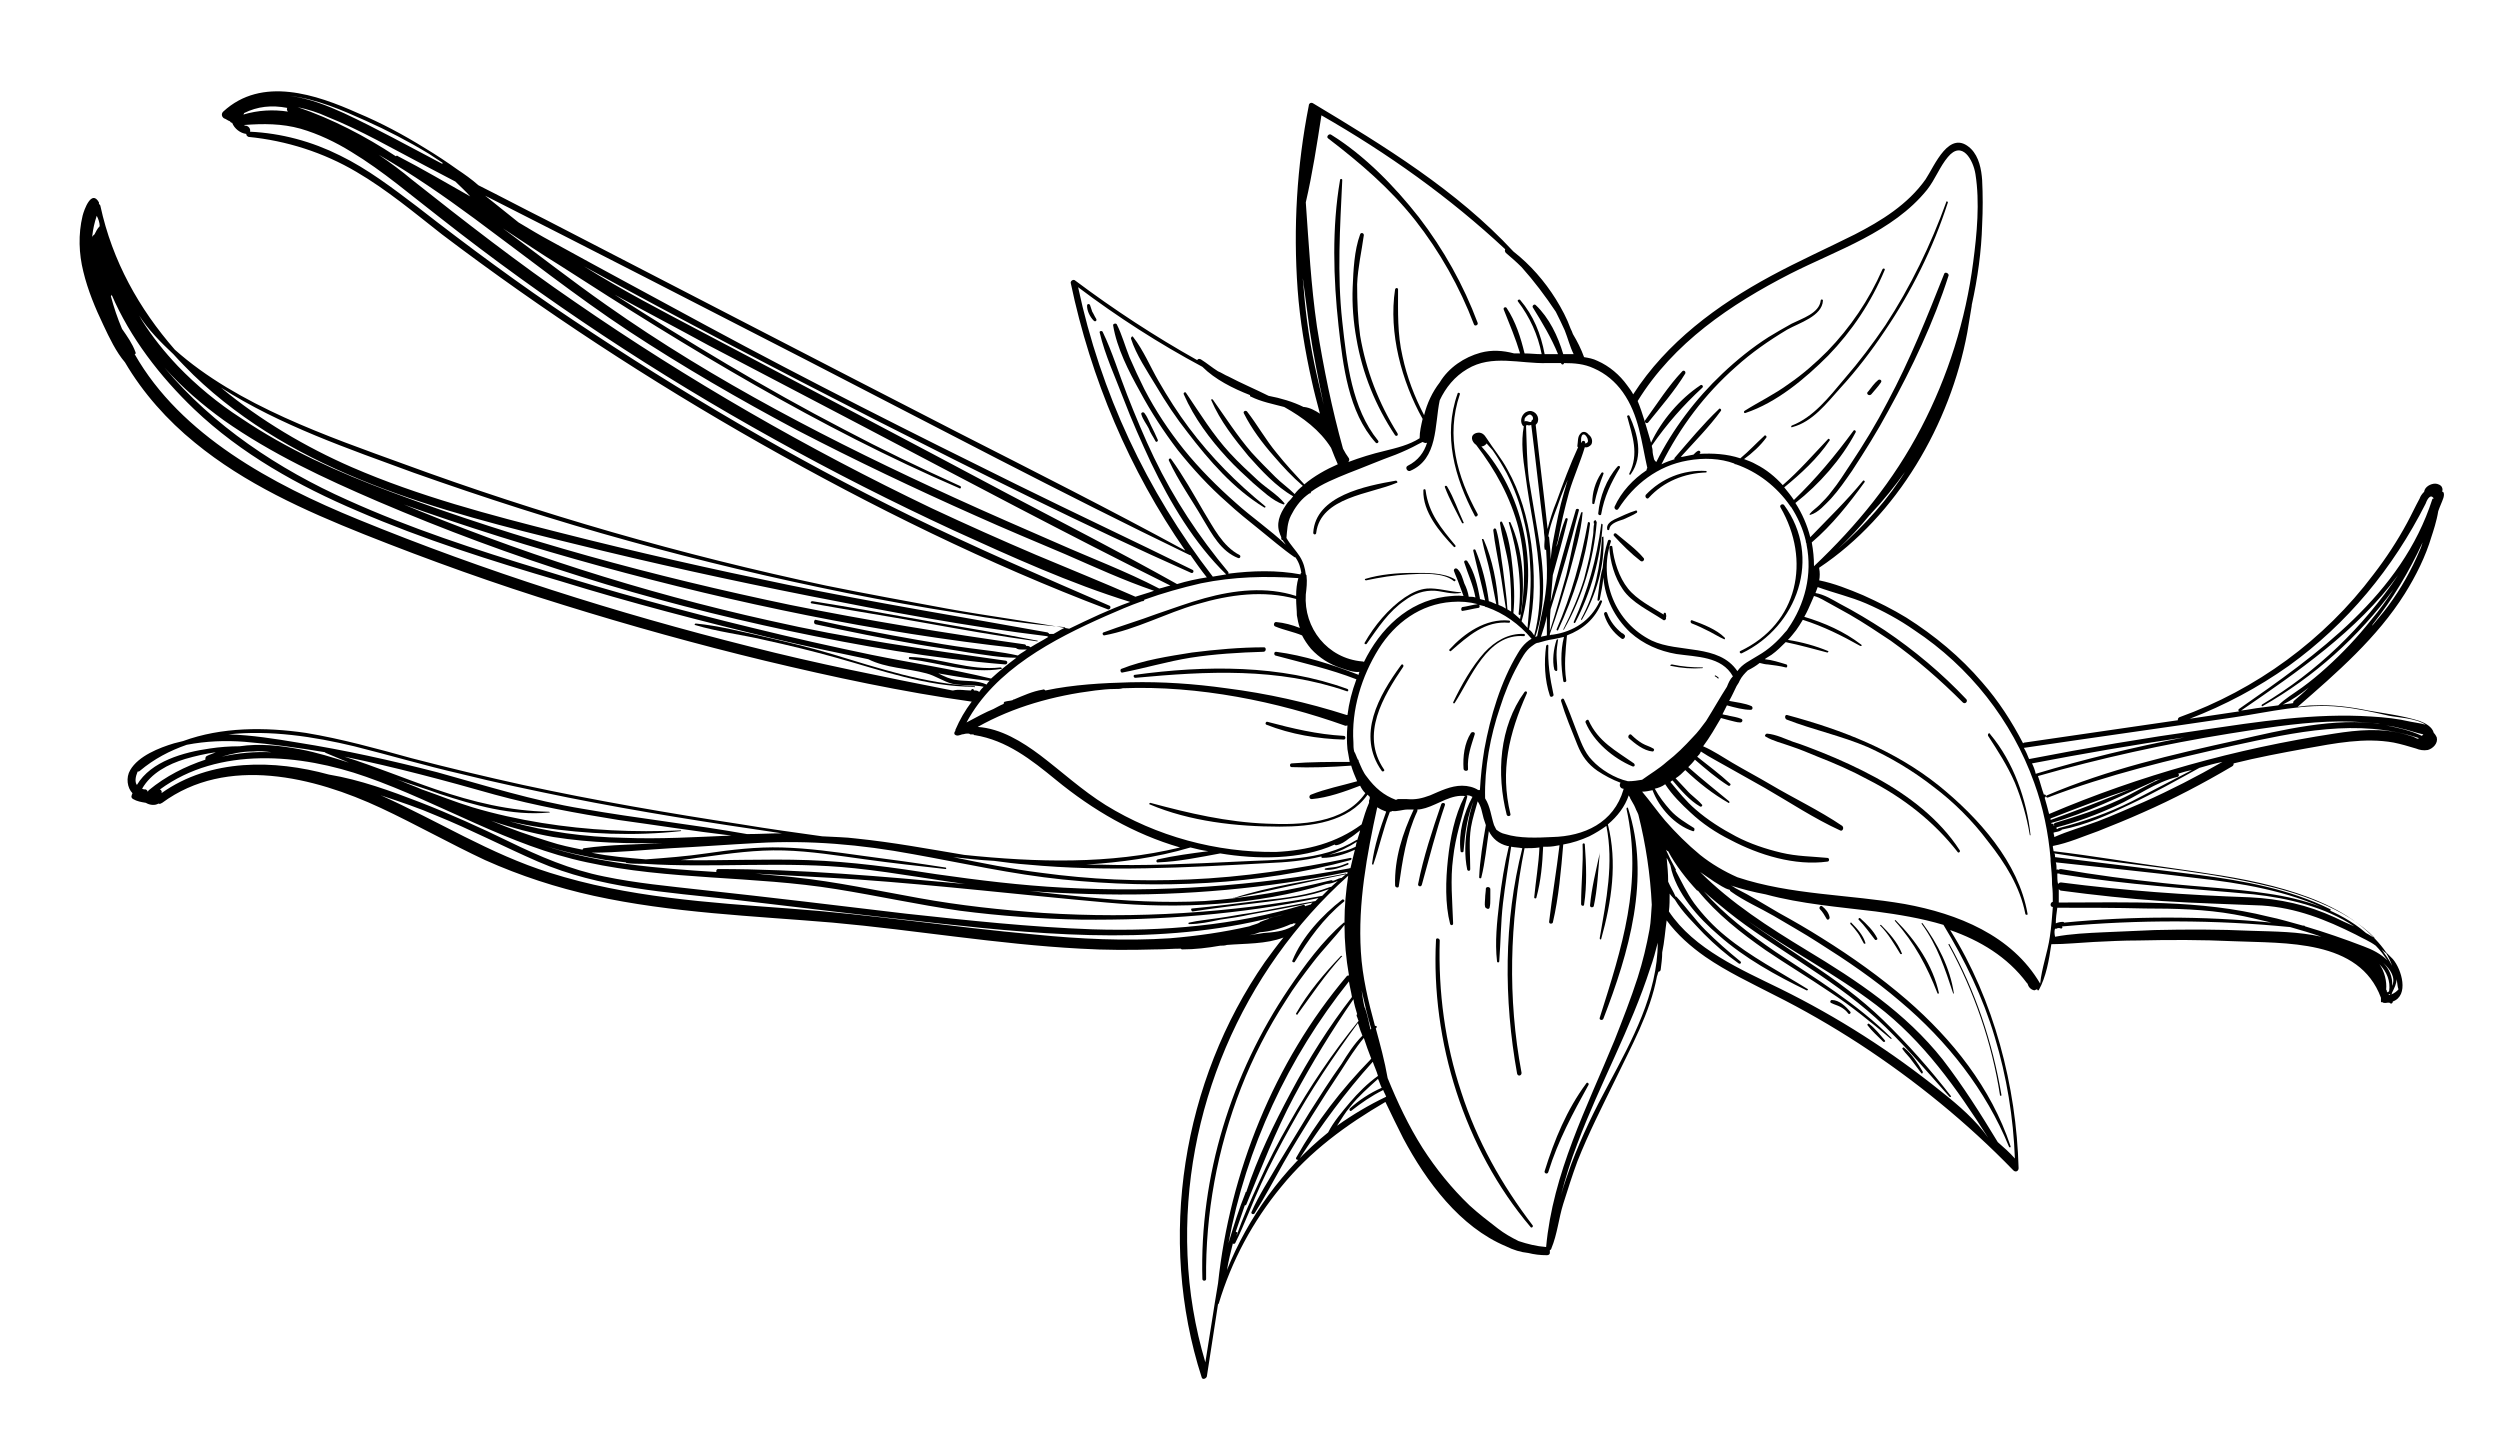 <svg xmlns="http://www.w3.org/2000/svg" viewBox="0 0 336 192"><path d="M130.9 92.2c-6.6-.3-12.8-2.4-19.1-4.3-3-.9-6-1.6-9-2.3-3.1-.7-6.2-1.5-9.3-1.8-.1 0-.2.2-.1.2 3 .9 6.3 1.3 9.3 2 3.2.7 6.5 1.5 9.7 2.4 6.1 1.7 12.1 3.9 18.5 3.9.1.2.2-.1 0-.1zM134.5 89.7c-4.2.5-8.1-1.3-12.2-1.4-.2 0-.2.3 0 .3 4 .5 8.2 2 12.3 1.3.1 0 0-.2-.1-.2zM146.8 41.9l-.3-.9c-.1-.2-.4-.2-.4.1 0 .7.4 1.5.9 2 .2.2.5 0 .3-.3s-.3-.6-.5-.9zM215.3 72.2c-.2 3.9-.9 7.5-2.8 11 0 .1.1.2.1.1 1.9-3.3 3.1-7.2 2.9-11.1.1-.1-.1-.1-.2 0z"/><path d="M215.2 70.5c-.6 4.6-1.8 8.9-3.7 13.1 0 .1.1.2.2.1 2.1-4 3.4-8.6 3.7-13.2-.1-.1-.2-.2-.2 0z"/><path d="M214.4 69.9s-.1 0-.1.1c0 0-.1 0-.1.1v.2c0 .1.1.1.1 0-.2.5-.1 1.2-.2 1.7-.1.6-.2 1.2-.3 1.9-.2 1.3-.6 2.6-.9 3.9-.7 2.3-1.7 4.6-2.8 6.8 0 0 .1.1.1 0 2.5-4.4 4-9.4 4.4-14.4-.1-.3-.2-.3-.2-.3z"/><path d="M213.4 70.3c-.9 4.9-2.2 9.7-4.2 14.3 0 .1.1.2.2.1 2.1-4.5 3.7-9.4 4.3-14.3 0-.3-.3-.3-.3-.1zM204.1 82.5c0 .2.3.2.3 0 .6-4.1.3-8.5-1.4-12.3-.1-.1-.3 0-.2.1 1.2 4.1 1.8 8 1.3 12.2zM191.8 79.1c-1.1.1-2.1.6-3 1.2-2.2 1.5-4.1 3.8-5.4 6.1-.1.1.2.3.3.1 1.5-2.1 2.9-4.3 5.1-5.8 1.2-.9 2.6-1.4 4.1-1.3 1.1.1 2.2.5 3.4.3.1 0 .1-.1 0-.1-1.6-.1-3.1-.6-4.5-.5zM189.9 77c-2.2 0-4.4.2-6.4.8-.1 0-.1.2.1.2 1.9-.4 3.7-.7 5.7-.8 1.8-.1 4.7-.3 6.1.9.1.1.3-.1.2-.2-1.6-1-4-.9-5.7-.9zM191.6 65.9c0-.2-.3-.2-.3 0-.1 2.9 2.2 5.6 4.1 7.6.1.1.3 0 .2-.2-1.9-2.3-3.6-4.3-4-7.4zM215.2 69.1c.4-2.3 1.3-4.2 2.5-6.2.1-.2-.1-.4-.3-.2-1.5 1.7-2.4 4.1-2.6 6.3 0 .3.4.3.4.1zM214.3 67.6c.3-1.4.7-2.6 1.2-3.9.1-.2-.2-.3-.3-.1-.8 1.2-1.2 2.6-1.2 4 0 .2.3.2.3 0zM194.5 65.4c-.1-.2-.4-.1-.3.1.6 1.6 1.5 3.2 2.3 4.8.1.1.3 0 .2-.1-.7-1.5-1.3-3.3-2.2-4.8zM199.5 87.7c-1.7 1.9-3.1 4.4-4.2 6.7 0 .1.1.2.2.1 2.2-3.4 4.4-9.4 9.3-9 .2 0 .2-.3 0-.3-2.1-.1-3.9 1-5.3 2.5zM194.8 87.3c-.1.1.1.3.2.2 2.3-2 4.6-4.1 7.8-3.8.2 0 .2-.3 0-.3-3.1-.3-6 1.7-8 3.9zM208.1 86.8c0-.2-.2-.2-.3 0-.3 2.2-.2 4.6.5 6.7.1.3.5.1.5-.1-.5-2.3-.8-4.3-.7-6.6zM209.2 86c-.4 1.2-.6 2.8-.3 4 .1.2.4.3.4 0 0-.7-.1-1.3-.1-2s.1-1.3.2-2c.1-.1-.1-.1-.2 0zM217.9 85.8c.3.3.7-.3.4-.5-.1-.1-.2-.2-.3-.2-.9-.7-1.6-1.6-2-2.7-.1-.3-.5-.1-.4.2.4 1.3 1.2 2.4 2.3 3.2zM223.9 82.5c0-.2-.3-.2-.3 0v.1c-1.6-1-3.6-2-4.8-3.5-1.2-1.5-1.9-3.7-2.1-5.6 0-.2-.4-.2-.4.1.1 1.9.7 4 1.8 5.6 1.2 1.8 3.6 2.9 5.4 4.1.2.2.5-.1.4-.3.1-.2 0-.4 0-.5zM217.2 71.7c-.2-.1-.4.1-.3.3 1.1 1.2 2.3 2.4 3.6 3.4.3.2.6-.2.4-.4-1-1.2-2.4-2.2-3.7-3.3zM216 71.1c0 .2.3.2.3 0 .1-.8 1.3-1.1 1.9-1.3.6-.3 1.2-.5 1.8-.9.1-.1 0-.3-.1-.3-1 .3-2 .8-2.9 1.2-.6.3-1.1.7-1 1.3zM196.4 146.8c-2.2-6.6-3.1-13.5-2.9-20.4 0-.3-.5-.4-.5-.1-.7 13.6 3.8 28.1 12.7 38.6.1.2.4 0 .3-.2-4.2-5.5-7.5-11.4-9.6-17.9zM212.9 121.6c.4-2.6.3-5.4.1-8.1 0-.2-.3-.2-.3 0 .1 2.7-.2 5.3-.2 8 0 .3.4.3.4.1zM200.2 122c.1-.4.1-.8.1-1.2v-1.3c0-.3-.5-.4-.6-.1 0 .4-.1.9-.1 1.3s-.1.8 0 1.2c.1.2.5.4.6.1zM152.5 90.7c-.2 0-.2.4.1.4 9.6-.9 19.2-1.4 28.4 1.8.2.1.3-.2.1-.3-9-3.3-19.1-3.2-28.6-1.9zM150.8 90.4c3.1-.6 6.1-1.5 9.2-2 3.2-.5 6.5-.7 9.8-.8.4 0 .4-.6.1-.6-3.2 0-6.5.3-9.7.7-3.1.5-6.5 1-9.5 2.2-.2.1-.1.5.1.5zM180.4 43.2c-.7-6.4-.3-12.6 0-19 0-.2-.3-.2-.3 0-1.1 6.4-.9 13.2-.2 19.6.6 5.3 1.3 11.6 5 15.7.2.2.5-.1.3-.3-3.5-4.3-4.2-10.5-4.8-16z"/><path d="M182.4 38.2c.1-2.3.6-4.4.9-6.6 0-.3-.4-.4-.5-.1-.8 2.2-.9 4.8-1 7.1-.1 2.3.1 4.7.5 6.9.8 4.7 2.6 9.1 5.2 13 .2.2.5 0 .3-.3-2.5-4-4.2-8.4-5-13.1-.3-2.2-.4-4.5-.4-6.9zM190.2 29.6c3.3 4.2 6 9 7.9 14 .1.3.6.1.5-.2-1.9-5.1-4.6-9.9-7.9-14.2-3.3-4.2-7.3-8.3-11.8-11.1-.3-.2-.7.3-.4.5 4.3 3.3 8.3 6.7 11.7 11zM260.6 105.6c-6-4.8-13-7.5-20.4-9.5-.3-.1-.4.4-.1.6 3.6 1.4 7.4 2.2 10.9 3.7 3.1 1.4 6.1 3.2 8.8 5.3 2.8 2.1 5.3 4.6 7.4 7.4 2.3 2.9 4.3 6.1 5 9.7 0 .2.4.2.3 0-1.2-6.9-6.6-12.9-11.9-17.2z"/><path d="M252.1 104.5c-2.4-1.3-4.8-2.4-7.3-3.4-1.3-.5-2.5-1-3.8-1.4-1.1-.4-2.3-1-3.5-1.1-.2 0-.4.3-.2.4 1 .6 2.3.9 3.4 1.3 1.2.4 2.4.9 3.6 1.4 2.3.9 4.6 1.9 6.8 3.1 4.7 2.4 8.8 5.6 12 9.7.1.2.4 0 .3-.2-2.7-4.2-6.9-7.4-11.3-9.8zM267.2 98.9c1.3 2 2.6 4 3.6 6.3.9 2.2 1.6 4.6 2 7 0 .1.1.1.1 0-.5-4.7-2.3-9.8-5.4-13.5-.1-.3-.4-.1-.3.2zM261.3 36.8c-2.3 5.8-4.6 11.6-7.6 17.2-1.5 2.9-3.2 5.7-5 8.4-.8 1.2-1.6 2.5-2.5 3.6-.5.7-1.1 1.3-1.7 1.9-.4.4-.9.7-1.3 1.2 0 0 0 .1.1.1 1.1-.3 2-1.4 2.8-2.2 1-1.1 1.9-2.4 2.8-3.7 1.7-2.6 3.4-5.3 4.9-8.1 3.2-5.8 6.1-11.9 8.1-18.2 0-.3-.5-.5-.6-.2zM240.8 57.2c-.1.1-.1.3.1.2 2.7-.7 4.6-3.2 6.4-5.2 2.2-2.4 4.2-5 6-7.7 3.6-5.3 6.5-11.1 8.5-17.3 0-.1-.2-.2-.2-.1-2.1 5.8-4.8 11.4-8.2 16.6-1.7 2.5-3.5 4.9-5.5 7.2-2.1 2.5-4.2 5.2-7.1 6.3zM234.5 55.2c-.2.1-.1.4.1.3 4.2-1.4 8-4.6 11.1-7.7 3.2-3.3 5.8-7.2 7.6-11.5.1-.2-.2-.3-.3-.1-1.8 4.1-4.3 7.8-7.4 11-1.6 1.6-3.3 3.1-5.2 4.4-1.9 1.4-4 2.4-5.9 3.6zM159.6 58.1c2.9 3.8 6.2 7.6 10.3 10.1.1.1.3-.1.1-.2-3.8-3.1-7.2-6.5-10.2-10.5-1.5-2-2.9-4.2-4.1-6.3-1.1-1.9-2-4.1-3.4-5.9-.1-.2-.3 0-.3.2.7 2.2 2.2 4.4 3.4 6.4 1.3 2.2 2.7 4.3 4.2 6.2z"/><path d="M164.9 61.5c1.1 1.2 2.3 2.3 3.5 3.4 1.2 1 2.6 2.4 4.1 2.9.1 0 .2-.1.1-.2-.9-1.1-2.4-2-3.5-3-1.3-1.2-2.6-2.4-3.8-3.7-2.3-2.5-4-5.3-5.9-8.1-.1-.2-.4 0-.3.2 1.4 3.2 3.5 6 5.8 8.5zM161.7 69.8c1.2 2 2.4 4.3 4.7 5.2.3.1.4-.3.2-.4-2.3-1.2-3.5-3.7-4.8-5.8-1.4-2.4-2.8-4.9-4.4-7.1-.1-.2-.4 0-.3.2 1.3 2.8 3.1 5.3 4.6 7.9zM155.3 59.3c.1.2.4 0 .3-.2-.3-.7-.6-1.3-.9-1.9-.3-.6-.5-1.2-.9-1.7-.2-.2-.5 0-.4.2.2.7.7 1.3 1 1.9.2.6.6 1.1.9 1.7zM255.9 140.8c-.1-.1-.3.1-.2.2.4.6.9 1 1.3 1.6.4.5.8 1.1 1.2 1.6.1.2.3 0 .2-.2-.6-1-1.4-2.3-2.5-3.2zM251.2 137.6c-.1-.1-.3.1-.2.2.6.8 1.4 1.5 2.1 2.2.1.1.4 0 .2-.2-.6-.7-1.3-1.6-2.1-2.2zM246.2 134.4c-.2 0-.3.3-.1.4.4.2.8.3 1.2.5.4.2.8.5 1.1.9.1.2.4 0 .3-.2-.6-.7-1.5-1.6-2.5-1.6zM268.8 147.2c0 .1.2.1.2 0-1.2-7.1-3.5-14-7-20.3 0-.1-.2 0-.1.1 3.4 6.2 5.8 13.1 6.9 20.2zM258.3 124.2c2.1 2.9 3.1 6 4.2 9.3 0 .1.1 0 .1 0-.5-3.4-2.2-6.7-4.2-9.4-.1-.1-.2 0-.1.1zM254.7 123.8c2.6 2.9 4.3 6.1 5.7 9.7 0 .1.2 0 .2 0-.8-3.7-3.1-7.1-5.8-9.8-.1-.1-.2 0-.1.1zM252.7 124.4c1.1 1.1 1.9 2.5 2.7 3.8.1.1.3 0 .2-.1-.6-1.5-1.7-2.7-2.8-3.8 0 0-.2 0-.1.1zM250 123.4c-.1-.1-.3.1-.2.2.8.8 1.5 1.8 2.2 2.7.1.1.4 0 .3-.2-.5-1-1.4-1.9-2.3-2.7zM248.7 124.2c.4.4.7.8 1 1.2.3.4.5.9.8 1.4.1.1.3 0 .2-.1-.3-1-1.1-1.9-1.8-2.6-.1-.2-.3-.1-.2.1zM244.6 122.2c.4.4.6.8.9 1.3.1.2.4.1.4-.2-.1-.6-.5-1.1-1-1.5-.2-.2-.5.2-.3.4zM180.2 128.5c-2.2 2.3-4.4 4.9-6 7.7-.1.1.2.3.2.1 1.9-2.6 3.7-5.3 5.9-7.7.2-.1 0-.2-.1-.1zM174 129.3c1.9-3.1 3.8-5.8 6.6-8.1.2-.1 0-.4-.2-.3-2.7 2.1-5.4 5-6.7 8.2-.1.2.2.3.3.2zM178.1 116.9c1 .1 2.1-.3 3.1-.7.1-.1 0-.3-.1-.2-.5.2-1 .4-1.5.5-.5.1-1 .1-1.4.2-.2 0-.2.2-.1.2z"/><path d="M328.2 66.1c.1-.2.1-.4 0-.6-.1-.3-.6-.5-.9-.5-.6 0-1.4.4-1.5 1.1-.3.3-.5.6-.6.9-.6 1.1-1.1 2.2-1.7 3.3-1.3 2.4-2.8 4.7-4.5 6.9-6.6 8.8-15.8 15.5-26.1 19.2-.2.1-.2.3-.2.4-6.9 1-13.7 2-20.6 3-.1 0-.2.1-.2.1-1.5-2.9-3.3-5.7-5.5-8.2-2.9-3.4-6.4-6.3-10.2-8.7-1.8-1.1-3.8-2.1-5.8-3-1.9-.8-3.9-1.6-5.9-2 .1-.5.1-1.1 0-1.6v-.1c10.5-7 17.6-19.3 19.9-31.6l.6-3.6V41c.8-3.6 1.3-7.2 1.4-10.8.1-2 .1-4 0-6-.1-1.4-.4-3.1-1.5-4.2-2.9-2.8-4.9 2.3-6.1 4.1-2.4 3.4-6 5.6-9.5 7.4-3.8 1.9-7.6 3.6-11.3 5.6-7.2 3.9-14 8.9-18.5 15.9-.2-.4-.5-.8-.8-1.2-1-1.4-2.4-2.6-4-3.3-.6-.3-1.2-.4-1.8-.5-.4-1.1-.9-2.1-1.5-3.1-.1-.3-.2-.5-.3-.7-.5-1.4-1.2-2.7-2-4-1.5-2.4-3.4-4.6-5.7-6.4-7.6-8.2-17.4-14.2-26.9-19.9-.3-.2-.6 0-.6.3-1.6 8.1-2.1 16.4-1.5 24.7.3 4.1 1 8.3 1.9 12.3.3 1.4.7 2.9 1.1 4.4-.6-.4-1.3-.8-2.1-.9h-.1c-1.4-.7-3.1-1.2-4.7-1.5-1.8-.9-3.7-1.7-5.4-2.6-.5-.2-.9-.5-1.4-.7-.8-.5-1.5-1.1-2.3-1.6-.2-.1-.4-.1-.5.1-5.7-3.2-11.2-6.8-16.4-10.7-.2-.2-.6 0-.6.3 2.7 12.9 7.9 25.2 15.4 36-10.1-5.5-20.4-10.7-30.6-15.9-18.5-9.5-37-19.1-55.4-28.6-3-1.5-6-3.1-9-4.6-.9-.8-1.9-1.5-2.8-2.1-1.4-1-2.9-2-4.4-2.9-2.9-1.8-5.9-3.4-9-4.7-5.6-2.5-12.9-5-18.1-.2-.3.3-.2.7.1.9.3.1.5.3.8.4.1.1.1.2.3.2.3.8 1.1 1.4 1.9 1.5 0 .2.1.3.3.4 5.1.5 10.1 2.1 14.5 4.7 4.1 2.4 7.8 5.5 11.5 8.4 13.6 10.3 28 19.7 42.8 28.1 15 8.5 30.6 16.2 46.7 22.3.3.1.5-.4.2-.5-9-3.9-18-7.8-26.8-12.1C106.6 61.6 91.5 52.7 77 43c-7.2-4.8-14.1-9.9-20.9-15.2-3.3-2.5-6.7-5.1-10.4-6.9-3.8-1.9-7.9-3-12.1-3.2.1-.3-.1-.7-.5-.8-.1 0-.2 0-.3-.1 2.6-.2 5.1-.2 7.6.5 2.4.7 4.7 1.8 6.8 3.1 4.3 2.6 8.1 5.9 12 8.9C73.3 40.4 88.3 50.3 104 59c7.9 4.4 16 8.5 24.2 12.3 7.7 3.5 15.6 7.1 23.7 9.6-2.8 1-5.5 2.3-8.2 3.6-5.4-1-10.9-1.7-16.4-2.7-5.4-1-10.9-2-16.3-3.1-19.3-4.1-38.4-9.6-56.9-16.4-9.9-3.6-22.2-7.8-30.6-15.3-4.8-5.5-8.4-11.9-10-19.3 0-.1-.1-.2-.2-.3v-.2c-1-1.8-2 1-2.2 1.8-.6 2.5-.5 5.1.1 7.5.6 2.5 1.6 4.9 2.7 7.2.8 1.7 1.7 3.6 2.9 5 2.4 4.1 5.7 7.8 9.4 10.8 6.7 5.5 14.7 9.1 22.7 12.3 8.8 3.5 17.7 6.7 26.8 9.5 9 2.8 18 5.3 27.1 7.5 9.2 2.2 18.5 4.2 27.8 5.5-.9 1.2-1.6 2.4-2.2 3.8v.1c0 .1-.1.1-.1.2-.1.1 0 .3 0 .3.3.3.7.1 1 0 .2 0 .4-.1.6-.1h.3s.1 0 .2.1h.3c.1 0 .2 0 .2.1h.1c4.3.7 7.6 3.3 10.9 6 5 4.1 10.5 7.3 16.7 9.1-9.5 2.3-19.3 2-29 1-4.8-.8-9.6-1.7-14.5-2.2-1.5-.2-3.1-.2-4.6-.3-3.6-.5-7.2-1-10.8-1.6-9.8-1.5-19.7-3.2-29.4-5.3-5-1.1-10-2.3-15-3.6-4.7-1.3-9.4-2.6-14.2-3.4-5.5-.8-11.3-.8-16.5 1.1l-1.2.3c-2 .6-4.8 1.7-5.9 3.6-.6 1-.4 2.4.3 3.1 0 .1-.1.2-.1.3-.1.2 0 .4.2.5.5.3 1.1.4 1.7.5.5.3 1.2.4 1.7.1.2.1.3 0 .5-.1 8.7-6.4 20.4-3.5 29.4.7 4.7 2.2 9.3 4.8 14 7 4.7 2.1 9.6 3.7 14.6 4.8 10.5 2.3 21.4 2.7 32.1 3.6 11.1 1 22.1 2.9 33.3 3.5 3.3.2 6.7.2 10.1.1h.1c1.1 0 2.2-.1 3.3-.1.1.1.1.1.2.1 1.7 0 3.4-.2 5.1-.5.3 0 .6 0 .9-.1 2.4-.2 5.3-.1 7.6-1-.9 1.1-1.7 2.2-2.5 3.3-11.1 16-14.5 37.2-8.5 55.8.1.4.6.2.7-.1.5-3.2 1-6.5 1.5-9.7l.1-.1c1.7-5.7 4.6-11.1 8.4-15.7 3.9-4.8 8.7-8.3 14-11.4.8 1.7 1.6 3.3 2.4 4.9 3.1 5.8 7.6 11.9 13.8 14.5 1 .5 2 .8 3 .9.8.2 1.6.3 2.5.3.2 0 .4-.1.4-.3v-.4c.1 0 .2-.1.2-.2.8-1.9 1-4.1 1.6-6 .6-1.9 1.2-3.8 1.9-5.7 1.5-3.8 3.3-7.3 5.1-11 2.1-4.4 4.7-9 5.6-13.9.1-.2.1-.4.2-.6.1 0 .3-.1.3-.3.1-.8.2-1.5.2-2.3.3-1.4.4-2.9.6-4.3 1.4 1.9 3.2 3.5 5.2 4.9 2.9 2 6.1 3.5 9.2 5.1 4 2 7.8 4.2 11.5 6.6 7.5 4.9 14.5 10.6 20.7 17 .3.3.7.1.7-.3-.3-11-3.3-22.6-9.2-32 4 1.4 7.7 3.6 10.3 7.1l.1.1c.1.4.4.8.9.9.1 0 .2-.1.3-.1l.1-.1v.1c0 .1.1.1.2.1 1-1.8 1.4-4.1 1.7-6.2 1.9 0 3.8-.2 5.7-.3 2-.1 4-.2 6-.2 4.3-.1 8.5-.1 12.8.1 6.9.3 16.9-.3 19.8 7.6v.5c0 .1 0 .1.1.1h.1c.1.1.3.1.4.1.1 0 .5-.1.6 0 .2.2.4 0 .4-.2 2.2-.8 1.2-4.3 0-5.7l-.9-.9c-.9-1.3-2-2.4-3.2-3.4-3.4-2.8-7.8-4.4-12-5.5-4.6-1.2-9.4-1.8-14.1-2.5-5.1-.7-10.3-1.6-15.4-2.2 0-.2-.1-.4-.1-.7 2.1-.4 4.1-1.3 6.1-2 2-.8 4-1.6 6-2.5 4.1-1.8 8.1-3.9 12-6.2.2-.1.2-.3.2-.4 3.2-.8 6.4-1.4 9.7-2 3.9-.7 7.9-1.5 11.8-.8 1 .2 2 .5 3 .8.5.2 1 .3 1.6.2.7-.2 1.4-.9 1.2-1.7-.1-.2-.2-.4-.4-.6-.2-.8-1.1-1.3-1.9-1.6-2.2-.7-4.6-1-6.9-1.4-2.4-.5-4.8-.8-7.2-.7-.8 0-1.6.1-2.3.2 5.3-4.6 10.7-9.3 14.4-15.2 1.5-2.4 2.8-5 3.6-7.7.2-.6.7-2.1.9-3.4.2-.6.5-1.2.7-1.8.2-.7-.1-.9-.2-.8zM13.4 30.4c-.3.3-.5.7-.7 1.1-.1.1-.3.2-.3.4v-.2c.1-.9.3-1.8.6-2.7.2.4.4.9.4 1.4.1 0 .1 0 0 0zM247 73.8c1.5-1.4 3-3 4.3-4.6 0 0 .1 0 .1-.1 1.7-1.8 3.3-3.8 4.8-5.9 0-.1.1-.1.1-.2-2.5 4.1-5.7 7.6-9.3 10.8zm-26.9-19.9c4.8-7.8 12.5-13 20.5-17.1 6.3-3.2 13.8-5.6 18.4-11.3 1.1-1.4 1.7-3.1 2.8-4.4 1.9-2.3 3.4.4 3.7 2.3.6 3.8.2 8-.3 11.8-1 7.8-3.4 15.4-7 22.3-3.7 7.1-8.6 13.1-14.4 18.6 0-1.1-.1-2.1-.3-3.2 2.7-2.3 5-5.2 7.1-8.1.1-.1-.1-.3-.2-.2-2.2 2.7-4.7 5.1-7.1 7.6-.4-1.6-1.1-3.2-2-4.6 3.2-2.5 6.2-5.9 8.1-9.5.1-.2-.2-.4-.3-.2-2.5 3.4-5 6.4-8 9.3-.4-.6-.9-1.2-1.3-1.7 2.2-1.8 4.5-3.9 6.1-6.3.1-.1-.1-.3-.2-.2-2 2.1-3.9 4.3-6.1 6.2-1-1.1-2.2-2.1-3.6-2.8-.5-.3-1.1-.5-1.6-.7 1.1-.8 2.2-1.8 3-2.9.1-.2-.2-.4-.3-.2-1.1 1-2 2-3.2 3-1.8-.6-3.7-.7-5.5-.6l.1-.1c.1-.2-.1-.4-.3-.3-.2.1-.4.3-.6.5l-1.5.3h-.1-.1c1.8-2 3.8-4 5.4-6.2.1-.2-.2-.4-.3-.2-2.1 2-4 4.3-5.9 6.5-.1.1-.1.2 0 .2-.6.2-1.2.4-1.8.7 2.5-5 5.8-9.4 10-13.1 2.1-1.9 4.4-3.5 6.9-5 1.6-.9 4.7-1.8 4.8-3.9 0-.2-.3-.2-.3 0-.2 1.7-2.5 2.4-3.9 3.1-1.1.6-2.1 1.2-3.1 1.8-2.2 1.4-4.3 3.1-6.2 4.9-3.6 3.4-6.7 7.5-8.9 11.9l-.2-.2c0-.1-.1-.1-.1-.2-.1-.4-.2-.8-.2-1.2 0-.2-.1-.4-.1-.6 2-2.9 4.2-5.4 6.8-7.8.2-.2-.1-.5-.3-.3-2.7 1.8-5.2 4.7-6.6 7.7-.6-2-1.1-3.9-1.8-5.6-.1.1 0 .1 0 0zm-5.9-4.4c1.6.7 2.9 1.8 3.9 3.2 2.2 3.1 2.5 6.7 3.3 10.2-.1.1-.1.2-.1.3-1.8 1.2-3.4 2.9-4.3 4.9-.1.3.3.6.5.3 2.1-3.3 5.3-5.8 9.3-6.5 2.2-.4 4.4-.3 6.3.4 0 .1.1.1.2.1 2.9 1 5.5 3 7.3 5.6 0 0 0 .1.1.1.9 1.4 1.6 2.9 2 4.6 0 .1 0 .2.1.4v.1c.8 4-.2 8-2.5 11.3-.1.2-.3.4-.4.5-1 1.2-2.2 2.3-3.6 3.1-1.1.7-2.1 1.1-2.8 2.1-2.5-3.7-7.9-2.4-11.5-4.1-4.9-2.4-7.2-8.1-5.5-13.3.1-.2-.3-.4-.4-.1-.4 1.2-.6 2.4-.7 3.6-.4 1.4-.5 2.9-.7 4.3 0 .2.2.2.3 0 .2-1 .4-2 .5-3 .2 2.8 1.5 5.4 3.6 7.4 1.8 1.6 3.9 2.5 6.2 2.9 2.7.4 6.1.3 7.6 3-.4.4-.6.9-.8 1.4-.9 1.4-1.8 3-2.8 4.6-.6.8-1.1 1.5-1.8 2.2-1.1 1.2-2.2 2.3-3.5 3.3-1 .9-2.2 1.6-3.3 2.4-.6.1-1.2.2-1.9.2-1.8-.4-3.7-1.6-4.8-2.8-1.1-1.1-1.6-2.7-2.2-4.2-.5-1.3-1-2.7-1.6-4-.1-.2-.4-.1-.4.2.6 2 1.4 3.9 2.2 5.9.6 1.5 1.4 2.6 2.7 3.5.9.6 2 1.2 3.1 1.6-.2.3-.1.7.3.8h.1v.1c-1.3 4.5-5.3 6.3-9.6 6.4-2 .1-4.4.2-6.3-.4-.5-.1-.8-.3-1.2-.6l-.3-.6c-.4-1.2-.5-2.5-1.2-3.6-.1-4.1.7-8.4 2-12.2.6-1.9 1.4-3.9 2.4-5.7.5-.9 1-1.9 1.8-2.5.3-.2.5-.4.8-.5h.1c.7-.2 1.4-.4 2.1-.5.5-.1 1-.2 1.4-.3-.5 1.9-.4 4-.1 5.9 0 .3.5.2.4-.1-.3-2-.1-3.9.1-6 2.1-.8 3.8-2.2 4.7-4.5.1-.2-.2-.3-.3-.1-1.2 2.6-3.5 4.1-6.3 4.5-.1 0-.3 0-.4.1v-.2c1-2.7 1.8-5.4 2.6-8.1.7-2.7 1.6-5.5 1.8-8.2 0-.1-.1-.1-.2 0-.9 2.7-1.3 5.6-2 8.4-.7 2.5-1.4 5-2.2 7.5 0-1 0-1.9.1-2.9 1.4-4.4 2.7-8.9 3.8-13.3.1-.2-.3-.3-.4-.1-1.2 4.1-2.4 8.2-3.4 12.4l.3-3.6c.7-2.5 1.4-5 2-7.5 0-.2-.2-.2-.3-.1-.5 1.2-.8 2.5-1.2 3.8 0-.3.1-.6.2-.9.4-2.2.9-4.3 1.5-6.5.6-2 1.5-4 2.1-6 .3.1.7-.1.9-.4.2-.5 0-1-.4-1.3-.3-.4-.8-.5-1.1-.1-.4.4-.3 1.1-.4 1.6 0 .1 0 .2.1.2-1.1 2.4-2 4.8-2.9 7.3-.5 1.2-.9 2.5-1.2 3.7-.5-4.7-1.1-9.3-1.6-14 .1-.1.3-.3.3-.5.2-.8-.6-1.6-1.4-1.3-.7.2-1.1 1.2-.7 1.8 0 .1.1.1.2.2-.4 2.1-.1 4.4.2 6.4.3 2.3.7 4.6 1.1 6.9.8 4.9 1.4 9.9.1 14.8-.2-.3-.4-.6-.7-.8.8-3.7.8-7.7.3-11.5-.5-3.5-1.5-7-3.2-10-.8-1.5-1.9-2.8-2.8-4.2-.3-.5-.7-.9-1.4-.7-.9.3-.6 1.2 0 1.6 2.6 3.4 4.6 7 5.7 11.2 1 4.1.9 8.1.2 12.2-.3-.3-.6-.5-.9-.8.2-2 .1-4-.1-6s-.5-4.4-1.4-6.2c-.1-.2-.3-.1-.3.1.3 2 .9 3.9 1.2 5.9.3 2 .3 4 .3 6-.2-.1-.3-.2-.5-.3-.1-1.8-.4-3.6-.6-5.4-.3-1.8-.4-3.6-.9-5.3-.1-.3-.4-.2-.4.1.2 1.8.6 3.6.9 5.4.3 1.7.5 3.4.8 5.1-.3-.2-.7-.4-1-.5-.2-2.9-.8-6.1-2-8.8-.1-.1-.3-.1-.2.1.3 1.5.8 3 1.1 4.5.3 1.4.5 2.7.8 4.1-.3-.1-.6-.3-1-.4-.3-2.3-.9-4.7-1.8-6.9-.1-.1-.3-.1-.3.1.5 2.2 1.1 4.4 1.6 6.7-.2-.1-.5-.1-.7-.2v-.1c-.3-1.6-.7-3.5-1.7-5-.2-.2-.5 0-.4.2.5 1.6 1.2 3 1.5 4.7-.3-.1-.6-.1-.9-.1-.1-.6-.3-1.2-.6-1.8-.2-.6-.4-1.4-.9-1.9-.2-.2-.5-.1-.5.2.2.6.5 1.2.7 1.8.2.5.4 1.1.6 1.6-.8-.1-1.6 0-2.5.1-5 .7-8.7 4.3-10.9 8.8 0-.1-.1-.1-.2-.1-4.7-.4-7.9-4.5-7.6-9 .1-.8.2-1.7.1-2.5 0-.1 0-.1-.1-.2-.1-.8-.3-1.6-.8-2.4-.5-.8-1.3-1.6-1.8-2.5.1-1 .1-2 .6-3s1.2-2 2.1-2.7c.1-.1.3-.2.4-.3.1.1.2-.1.2-.2 1.5-1.1 3.3-1.8 5-2.5 2.1-.8 4.2-1.7 6.4-2.5 1-.4 2.1-.9 3-1.4l.6-.3c.2.1.4.2.6.1-.4 1.3-1.2 2.4-2.6 3.1-.4.2-.1.8.3.7 3.8-1.6 3.3-6.2 4-9.5.8-1.7 2-3.2 3.7-4.2 3.3-2 7.1-.7 10.7-.8h1.9c.1.3.4.2.4 0 1.4 0 2.7.1 4 .7zm-17.6 32.6c.7-.1 1.4-.3 2.1-.4.2 0 .2-.3.1-.4.3.1.5.1.8.2 0 .1.1.1.2.1 2.3.8 4.4 2.3 6 4.2.1.1.3.1.3 0 .1 0 .1 0 .2-.1 1.6-4.5 1.2-9.3.4-14l-1.2-7.2c-.3-2.4-.3-4.8-.4-7.3.1 0 .1-.1.1-.1.2.1.4.1.6 0 .6 4.7 1.1 9.5 1.7 14.2 0 .4.1.8.1 1.2 0 .4-.1.9 0 1.3 0 .1.1.1.2.1.1 1.7.2 3.4 0 5.1-.2 2.2-.8 4.3-1.2 6.5-1.1.4-1.9 1.1-2.6 2.3-2.3 3.8-3.7 8.5-4.5 12.9-.3 1.8-.5 3.7-.6 5.5-.1 0-.1-.1-.2 0-.6-.4-1.4-.6-2.2-.6-1.5 0-2.9.7-4.3 1.3-1.1.4-1.9.6-3.1.5h-1.2c-.1 0-.2.1-.3.1-1.6-.6-2.8-1.6-3.9-3.1-.5-.6-.8-1.4-1.1-2.1 0-.1 0-.2-.1-.2-.2-.4-.3-.8-.5-1.1-.1-.4-.1-.8-.1-1.2-.3-4.4 1.1-8.9 3.4-12.6 2.2-3.5 5.6-6 9.8-6.3 1.2-.1 2.4 0 3.5.3-.7.1-1.4.3-2.1.4-.2.2-.1.6.1.5zm7.9 1.4c2.3-7.8 0-17.5-5.4-23.5.2 0 .5-.1.7-.4.3.3.5.6.8.9.7 1 1.3 2 1.9 3.1 1 2 1.8 4.1 2.3 6.3.6 2.3.8 4.6.9 7 .1 2.5-.2 5-.4 7.5-.3-.3-.5-.6-.8-.9zm1.3-26.8c-.2.1-.4-.1-.7-.1-.1 0-.2 0-.2.1v-.3c0-.2.1-.3.2-.4.2-.2.5-.4.7-.2.2.1.3.4.2.6 0 0-.2.1-.2.3zm2.1 28.7c-.3.1-.6.1-.8.2.3-.9.6-1.8.8-2.8v2.6zm.2-13.4c.3-1.8 1.1-3.5 1.7-5.3.3-.8.6-1.5.9-2.2-.2.6-.3 1.1-.5 1.7-.6 2-1 4.1-1.4 6.2-.2.9-.3 1.9-.4 2.8 0-1-.1-2-.2-3-.1-.1-.1-.1-.1-.2zm4.5-12.6s0 .1-.1.1V59c0-.2.1-.7.4-.6.2 0 .5.5.5.7.1.3-.1.5-.4.5.2-.3-.3-.5-.4-.2zm-35-43.9c8.9 5.1 17.2 11 24.7 18-.1.2 0 .4.1.5.7.6 1.4 1.2 2.1 1.9 1.7 1.9 3.2 3.9 4.6 6 .4.8.8 1.6 1.2 2.5.4 1 .7 2.2 1.2 3.2h-1.4c-.7-2.4-1.9-4.9-3.7-6.6-.2-.2-.5.1-.4.3 1.3 2.1 2.5 4.1 3.4 6.3h-1.8c-.5-2.7-1.5-5.2-3.3-7.3-.1-.1-.4 0-.3.2 1.6 2.1 2.7 4.5 3.2 7.1-.8 0-1.5-.1-2.3-.1-.5-2.1-1.2-4.3-2.4-6.1-.1-.2-.5-.1-.4.2.8 2 1.6 3.9 2.2 5.9h-.8c-1.5-.4-3-.5-4.5-.1-2.2.6-4.3 2-5.5 4-1 1.3-1.7 2.8-2.1 4.4-1.3-2.5-2.3-5.1-2.9-7.9-.7-3-.6-6-.6-9 0-.2-.3-.3-.4 0-.9 5.8.9 12.4 3.7 17.4-.2.9-.4 1.7-.4 2.6-1.4.9-3.1 1.3-4.7 1.7-1.7.4-3.3.9-4.9 1.5.1-.1.2-.3.1-.5-.3-.4-.6-.9-.8-1.3-1.5-5.4-2.6-10.8-3.5-16.4-.8-5.5-1.1-11.1-1.5-16.7.9-3.9 1.5-7.8 2.1-11.7zm-.6 35c-.9-3.9-1.5-7.9-1.8-11.9 0-.4-.1-.8-.1-1.2.3 2.3.6 4.5.9 6.8.5 3.4 1.2 6.8 1.9 10.2l-.9-3.9zm-32.1-11.9c5.3 4 10.9 7.6 16.7 10.7 1.7 1.7 4.1 2.9 6.4 3.8 0 .1 0 .2.1.2 1.4.7 3 1 4.5 1.4 2.5 1.4 4.8 3.1 6.3 5.5.3.8.6 1.5.9 2.2-1.6.7-3.2 1.6-4.5 2.7-1.3-1.4-2.5-2.7-3.7-4.2-1.5-1.8-2.6-3.8-4-5.6-.2-.2-.6 0-.4.3 1 2 2.5 4 4 5.7 1.2 1.4 2.5 2.8 3.9 4-.4.3-.8.7-1.1 1.1-.8-.8-1.8-1.5-2.6-2.3-1.1-1.1-2.2-2.2-3.2-3.3-1.9-2.2-3.5-4.7-5.2-7.1-.1-.1-.3 0-.2.1 1.2 2.8 3.1 5.2 5 7.5 1.7 1.9 3.7 4.1 6 5.4-.2.3-.4.5-.7.8-.8 1.1-1.6 2.4-1.2 3.9.1.3.2.6.3.8v.2c0 .1.1.2.2.2.1.2.3.4.4.6-2.1-2-4.6-3.7-6.7-5.6-2.5-2.2-4.9-4.6-7-7.2-2-2.5-3.8-5.2-5.3-8.1-.7-1.4-1.4-2.9-2-4.3-.6-1.5-1-3-1.7-4.4-.1-.2-.5-.1-.5.1.5 3.1 2.1 6.2 3.6 8.9 1.5 2.8 3.2 5.4 5.1 7.9 2 2.5 4.2 4.9 6.6 7 1.4 1.3 2.9 2.5 4.4 3.7 1.5 1.2 3.1 2.6 4.7 3.7h.1c.5.7.7 1.4.8 2.1-.1 0-.1.1-.1.2-3.2-.6-6.5-.5-9.7-.1v-.2c-4-4.8-7.3-9.8-10-15.4-1.3-2.7-2.5-5.6-3.6-8.4-1.1-2.8-2-5.8-3.3-8.5-.1-.2-.5-.1-.4.1.7 3 2.1 6 3.2 8.9 1.1 2.9 2.4 5.8 3.7 8.6 2.6 5.4 5.8 10.8 10.1 15l-1.8.3c-8.9-11.5-15.1-24.8-18.1-38.9zm-36.5 9.8c17.1 8.8 34.1 17.8 51.5 26.2h.1c.7 1 1.4 2 2.2 3-1.3.2-2.7.5-4 .9-7.5-4.2-15.1-8.1-22.7-12.1-13.7-7.3-27.4-14.5-41.2-21.8-5.3-2.8-10.7-5.6-15.8-8.8 12.9 7.1 26 13.9 39.1 20.6 14 7.1 28.1 14.2 42.5 20.6.3.1.4-.3.2-.4-7.9-3.9-15.8-7.6-23.7-11.5-14-6.9-27.9-13.9-41.6-21.3-7-3.8-13.9-7.5-20.8-11.3-1.5-.8-3-1.7-4.5-2.6l-4.5-3.6C79.6 33.6 94 41 108.4 48.4zM129 65.3c-5.3-2.4-10.5-4.9-15.6-7.6-10.6-5.5-20.8-11.7-30.8-18.1 4.2 2.3 8.4 4.5 12.6 6.8 6.9 3.6 13.9 7.3 20.8 10.9 13.7 7.2 27.4 14.5 41.3 21.4-.5.1-1 .3-1.5.4-4.4-2.3-9.2-4.1-13.7-6.1-4.6-2-9.2-4-13.8-6.1-16.2-7.4-32.2-15.6-46.8-25.9-4.7-3.3-9.3-6.9-13.9-10.3 2.6 1.7 5.1 3.4 7.7 5 17.2 11.1 34.8 21.8 53.6 29.9.2.2.4-.2.1-.3zM32.7 15.4s.1-.1.1-.2c1.8-.9 3.7-1.1 5.8-.7-.1.2 0 .4.1.5-2-.3-4-.2-6 .4zm16.4.8c2.9 1.3 5.8 2.8 8.6 4.5l1.8 1.2s0 .1-.1.1c-4.4-2.3-8.7-4.7-13.2-6.8-2.2-1-4.7-2-7.2-2.3 3.6.4 7.2 2 10.1 3.3zM40 14.4c1.4.3 2.7.7 4 1.3 4.5 1.8 8.8 4.3 13.2 6.6 1.3.7 2.7 1.4 4 2.1.7.7 1.4 1.3 2 2-3.2-1.8-6.4-3.7-9.7-5.4-.1-.1-.2-.1-.3 0-4.1-2.7-8.5-5-13.2-6.6zm99.3 60.2c-4.7-2-9.4-4.1-14.1-6.3-16.7-8-32.7-17.2-47.9-27.7-7.6-5.2-14.8-10.8-22-16.5-1.3-1.1-2.8-2.2-4.4-3.3 4.5 2.6 8.7 5.5 12.9 8.6 6.9 5.1 13.6 10.4 20.7 15.1 7.3 4.8 14.9 9.2 22.6 13.3 7.9 4.1 15.9 7.9 24 11.5 4 1.8 8.1 3.5 12.1 5.2 3.9 1.7 7.8 3.5 11.9 4.9-.8.3-1.6.5-2.5.8-4.3-1.9-8.8-3.7-13.3-5.6zM55.5 63.5c9.6 3.4 19.2 6.5 29 9.2 9.7 2.7 19.4 5 29.3 7 5 1 10 1.9 15.1 2.7 4.7.8 9.5 1.5 14.3 1.9-.3.2-.6.3-.9.5-.2.1-.5.3-.7.4h-.6c0-.1-.1-.1-.2-.2-11.6-2.1-23.3-4-34.9-6.4-10.2-2.1-20.4-4.4-30.6-7-9.5-2.4-19-4.9-28-8.8-6.2-2.7-12.3-6.3-17.6-10.7 8 5.1 17.1 8.2 25.8 11.4zM23.3 47.6c.9 1 1.8 1.9 2.7 2.8 13.8 13.3 33.1 18.3 51.2 22.7 10.5 2.6 21 4.9 31.6 7 10.6 2.1 21.2 4.1 31.9 5.4.1 0 .1.1.2.1-.8.5-1.6.9-2.4 1.4-.2-.2-.4-.2-.6-.2 0-.1-.1-.2-.2-.2-10.6-1.5-21.1-3.2-31.5-5.3-18.2-3.8-36.3-8.7-53.7-15.2-7-2.6-13.9-5.7-20.1-9.9-3.1-2-6-4.4-8.5-7-1.8-1.9-3.4-3.9-4.8-6.1-.1-.2-.3-.5-.4-.7 1.2 1.9 2.9 3.6 4.6 5.2zm86.3 36.3c4.6 1 9.1 1.9 13.7 2.7 2.3.4 4.6.7 6.9 1.1 2.1.3 4.3.7 6.4.7-1.2.9-2.3 1.8-3.4 2.8-5.3-1.3-10.7-2.1-16.1-3.2-5.3-1.1-10.6-2.3-15.9-3.6-9.5-2.3-19-4.9-28.3-7.8-8.9-2.7-17.8-5.6-26.2-9.4-9.2-4.1-18.1-10-24.6-17.8 2.4 2.7 5.1 5 8 7.1 6.4 4.5 13.5 7.8 20.7 10.9 8.9 3.8 18 7.2 27.3 10.1 9.2 2.9 18.6 5.3 28 7.3 9.5 2 19.2 3.7 29 4.5.3 0 .4-.4.1-.5-10.7-1.5-21.3-3-31.8-5.4-17.1-3.8-33.9-9.2-50.1-16 .1.1.3.1.4.2 8.9 3.2 17.9 6 27 8.5 18.3 5 37 8.9 55.9 11 0 0 0 .1.1.1.2.1.5.1.8.1h.5c-.4.3-.8.5-1.2.8-2.2-.5-4.4-.7-6.6-1-2.3-.3-4.6-.7-6.9-1.1-4.6-.8-9.2-1.7-13.7-2.7-.2 0-.3.5 0 .6zm23.4 7.6c-.2.2-.3.3-.4.5-1.3-.6-2.7-.4-4-.6-.9-.1-1.7-.5-2.5-.9 2.3.4 4.6.8 6.9 1zm-2.1 1.3c0-.2-.3-.3-.4 0h-.1c-.7 0-1.5-.2-2.3 0h-.1c-9.1-1.8-18.2-3.6-27.2-5.9-17.9-4.5-35.6-10.1-52.7-17.1-11.5-4.7-23.8-11.3-30-22.2.1 0 .2-.1.1-.3-.4-1.1-1.1-2.1-1.8-3.1-.6-1.4-1.1-2.9-1.5-4.4.1-.1.1-.1.1-.2 2.5 5.8 6.5 11 11.1 15.4 6.3 6 14 10.3 22 13.7 8.8 3.8 18 6.7 27.2 9.4 9.4 2.9 19 5.4 28.6 7.7 4.2 1 8.5 1.9 12.8 2.8 2.4 1.2 5.2 1.2 7.8 1.9 1.2.3 2.3 1.1 3.5 1.4 1.4.3 2.8.1 4.2.4-.2.2-.4.4-.6.7-.2-.2-.4-.2-.7-.2zm-1 4.3c3.8-7.1 11.7-11.2 18.7-14.3 1.6-.7 3.2-1.4 4.9-2h.1c.1 0 .2-.1.2-.2 2.5-.9 5-1.6 7.6-2.2 4.4-.9 8.7-1 13.1-.7-.2.7-.3 1.5-.3 2.4-4-1.3-8.3-.8-12.3.3-2.2.6-4.3 1.4-6.4 2.1-2.4.9-4.8 1.6-7.2 2.5-.2.1-.1.4.1.4 4.3-.8 8.3-3 12.5-4.2 4.4-1.3 8.9-1.9 13.3-.7 0 .8.1 1.5.1 2.2.1.6.2 1.1.4 1.7-1-.4-2.1-.7-3.2-.8-.3 0-.4.5-.1.6 1.2.5 2.4.7 3.6 1.2.3.6.7 1.2 1.2 1.8 1.1 1.2 2.5 2.1 4.1 2.6.6.2 1.6.6 2.4.5 0 .1-.1.2-.1.4-3.6-1.4-7.3-2.6-11.1-3.1-.3 0-.3.4-.1.5 3.7 1 7.3 1.8 10.9 3.2-.6 1.6-1 3.2-1.2 4.8h-.1c-5.3-1.7-10.7-2.9-16.2-3.6-4.3-.6-8.6-.9-12.9-.8-3.7.1-7.6.3-11.4 1.1-.1-.1-.2-.2-.4-.1-1.3.2-2.6.8-3.8 1.3-.1 0-.1 0-.2.1-.3.1-.7.1-1 .2-.2 0-.2.2-.2.3-.5.2-1 .5-1.4.7-1 .4-2.3 1.1-3.6 1.8zm18.7 11.1c-3.2-2-5.9-4.5-8.8-6.7-2.4-1.8-5.3-3.6-8.4-3.8 4.8-2.7 10.2-4.2 15.8-4.9.9-.1 1.7-.2 2.6-.2.4 0 .8 0 1.1-.1 10.2-.4 20.8 1.8 29.8 5 .1.1.3 0 .4 0-.1 1.1-.1 2.2 0 3.2.1.5.2 1.1.3 1.7-2.6 0-5.3 0-7.8.2-.3 0-.3.5 0 .5 2.6.1 5.3 0 8-.2.2.7.5 1.4.8 2.1-2.1.6-4.2 1-6.2 1.8-.3.1-.3.6.1.6 2.2-.2 4.4-1 6.5-1.8.2.4.4.7.7 1-2.8 4.1-8.8 4.3-13.2 4.1-5.4-.2-10.5-1.4-15.7-2.8-.1 0-.2.2-.1.2 5.4 2.3 11.7 3 17.5 3 4.2 0 9.2-.6 11.8-4.3l.3.3v.1c0 .1 0 .2-.1.4V107.9c-.4.9-.7 1.9-1 2.9-3.4 2.5-7.3 3.5-11.5 3.7-8 .1-16.1-2.1-22.9-6.3zm11.4 5.7c.8.2 1.6.4 2.4.5-2.3.3-4.6.6-6.8 1.1-.3.1-.2.5.1.4 2.7-.1 5.6-.7 8.3-1.2 4.8.8 10.8.9 15.4-1.2 0 .1.1.1.2.1.6-.1 1.2-.5 1.7-.9.5-.3 1-.7 1.5-1.1 0 .1-.1.3-.1.4-.2.6-.4 1.2-.5 1.8-1.2.6-2.4.8-3.6 1.1 1.3-.4 2.6-1 3.8-1.8.1-.1 0-.3-.1-.2-4.7 2.9-10.7 2.6-16 2.9-6.3.3-12.5.6-18.8.4H146c4.6-.3 9.3-.9 14-2.3zm6 6.8c5-1.1 9.9-2.2 14.9-3.2-.2.2-.4.3-.6.5h-.1c-.4.1-.7.3-1.1.4 0-.1-.1-.1-.2-.1-5.6 1.4-11.3 2.4-17 2.8-10.8.6-21.6-1.3-32.3-2.3-11-1-22-2-33.1-2-.2 0-.3.3-.2.4-7.9-.5-15.8-1.1-23.3-3.6 2.8.9 5.6 1.5 8.5 2 .9.1 1.8.2 2.6.3l.1.1c.8.1 1.6.1 2.4.1 9.4.6 18.9-.4 28.3.6 5.7.6 11.3 1.7 17 2.4 5.5.7 10.9 1 16.4 1.1 11 .2 22-.8 32.8-3v.2l-.1.1-.1-.1c-5 1-10.2 1.7-15.1 3.3 0-.2.1 0 .2 0zm-5.7 1.8c3.3-.5 6.6-.9 10-1.3 2.8-.4 5.7-.7 8.3-1.7l-.9.9c-12.4 2.3-25 3.1-37.5 2.3-5.6-.4-11.2-1-16.7-2-5.6-1-11.1-2.2-16.8-2.8-1.7-.2-3.5-.3-5.2-.5 4.6.3 9.2.5 13.8.8 11.2.8 22.2 2.1 33.4 3.1 9.9.9 20.1.4 29.6-2.5.5 0 1-.2 1.5-.4-.3.3-.6.5-.9.8h-.1c-2.9 1.1-6 1.5-9.1 1.8-3.2.4-6.3.8-9.5 1.1-.2 0-.1.4.1.4zm-86.5-13.4c-5.3-.1-10.2-1.3-15.2-3-4.1-1.4-8.2-3.1-12.3-4.4 6.8 1.4 13.5 3.2 20.2 5.1 5.5 1.5 11 2.5 16.6 3.4 5.1.7 10.1 1.5 15.2 2.1-4.8.2-9.7.5-14.5.3-5.2-.1-10.3-.8-15.3-2.2 1.4.3 2.8.6 4.2.8 6.2.9 12.5 1.2 18.8.5.1 0 0-.1 0-.1-6.2.3-12.5 0-18.7-1-3.1-.5-6.3-1.2-9.3-2.1-2.3-.7-4.5-1.6-6.8-2.4-.9-.4-1.8-.7-2.7-1.1-.3-.1-.5-.2-.8-.3 2 .7 4 1.3 5.9 2 4.6 1.5 9.7 3 14.7 2.5.1.1.1-.1 0-.1zm.6 3.4c5 .8 10.1.9 15.2.8.5 0 1.1 0 1.6-.1-.7 0-1.3.1-2 .1-3.5.2-7.2.2-10.7.7-.1 0-.2.1-.2.2-1.5-.3-3-.6-4.5-1.1-2.6-.8-5.2-1.7-7.8-2.8 2.9 1 5.6 1.7 8.4 2.2zm106.9 19.4c.1.7.3 1.4.4 2.1-3.1 4-5.8 8.3-8.2 12.8-2.3 4.3-4.5 8.8-6 13.4-.1 0-.1 0-.1.1-.9 2.2-1.6 4.5-2.3 6.8 2.4-12.9 8-24.9 16.2-35.2zm-15.2 33.6c.4-1.2.8-2.3 1.2-3.5.1 0 .1 0 .2-.1 2-4.9 3.9-9.8 6.4-14.5 2.4-4.5 5.1-8.9 8-13.1.1.7.3 1.3.5 2-.1.1-.1.2 0 .4s.1.4.2.5c-3.5 4.3-6.6 8.9-9.3 13.7-1.5 2.6-2.9 5.3-4.1 8-1.1 2.4-2.2 4.8-3 7.2 0-.2.1-.3.1-.5-.2 0-.2 0-.2-.1zm-43.4-50.7c6.7 1.2 13.3 2.7 20.1 3.4 12.8 1.3 26.3.8 38.7-2.6.2-.1.2-.3 0-.3-7.2 1.5-14.4 2.6-21.7 2.9-6.7.3-13.3 0-19.9-.9-4-.5-7.9-1.3-11.8-2.1 1.8.2 3.6.4 5.5.5 1.5.2 3 .4 4.5.5 5.3.5 10.6.6 15.9.5 5.5-.1 10.9-.4 16.4-.7 2.4-.1 4.9-.3 7.2-.9 0 .1 0 .2.1.2 1.5 0 3.1-.5 4.4-1.1-.2.8-.4 1.6-.6 2.5 0 0-.1-.1-.1 0-12.7 2.4-25.6 3.3-38.5 2.6-5.7-.3-11.4-1-17-1.8-5.7-.9-11.5-1.7-17.3-1.9-5.7-.2-11.4.1-17.1 0 1-.1 2-.3 3-.4 3.6-.5 7.1-1 10.8-.9 3.7.1 7.3.7 11 1.2 3.6.5 7.2.9 10.8 1.3.1 0 .1-.2 0-.2-3.8-.6-7.5-1.1-11.3-1.6-3.6-.5-7.1-1-10.7-1.1-3.4-.1-6.8.3-10.2.8-2.7.4-5.4.6-8.1.8-2.4-.2-4.9-.4-7.3-.9 3.6 0 7.2-.4 10.7-.6 3.9-.2 7.8-.5 11.6-.7 7-.4 13.9.2 20.9 1.5zm-75.1-14.5c4.8 1.2 9.5 2.6 14.3 3.7 4.8 1.2 9.6 2.2 14.5 3.2 9.5 1.9 19.1 3.4 28.7 4.8-1.6 0-3.1.1-4.7.1-7.3-1.3-14.7-2.1-22.1-3.4-6.7-1.1-13-3.1-19.5-4.9-6.2-1.6-12.5-3-18.8-4-3-.5-6.1-1-9.3-1.1 5.6-.6 11.5.3 16.9 1.6zm-29.1 3.4c.1 0 .2 0 .3-.1 1.9-1.6 4-2.7 6.3-3.5 2.6-.5 5.2-.6 7.8-.4 3.6.3 7.2.8 10.8 1.4 0 0 0 .1.1.1 1 .4 2.1.9 3.1 1.3-2.2-.7-4.4-1.4-6.6-1.8-2.7-.5-5.4-.8-8.1-.4-1.3 0-2.7.1-4 .3-3.5.5-7.9 1.7-9.8 4.9-.3-.4-.2-1.1.1-1.8zm18-2.6c-2.3-.1-4.5.1-6.7.6 1.3-.4 2.7-.7 4.1-.7h.1c.8-.1 1.7 0 2.5.1zM20 106.2c-.1.1-.2.3-.1.5v-.1c0-.2-.1-.4-.3-.5-.2 0-.3 0-.5-.1 1.2-2.1 3.5-3.3 5.8-4 1.4-.4 2.7-.7 4.1-.9-.4.2-.8.3-1.2.5-.2.1-.2.3-.2.5-2.7.9-5.3 2.2-7.6 4.1zm1.7.4c.1-.2 0-.4-.2-.5 7.9-5.8 18.9-4.8 27.7-1.7 10 3.5 19.2 9.3 29.7 11.5 11 2.4 22.4 1.8 33.5 3.6 5.6.9 11 2.1 16.6 2.9 5.4.7 10.9 1.1 16.3 1.2 10.7.1 21.4-.7 31.9-2.9l-.4.4c-2.9.5-5.8 1.1-8.7 1.6-1.5.2-2.9.5-4.4.7-1.3.2-2.6.3-3.9.6-.1 0-.1.2 0 .2 1.4 0 2.8-.3 4.2-.6 1.4-.2 2.8-.4 4.1-.7 2.8-.5 5.6-1 8.3-1.6l-.3.3h-.1c-.2.1-.4.1-.6.2 0-.1-.1-.2-.2-.2-9.2 2.8-18.9 3.6-28.4 3.3-8.4-.3-16.7-1.2-25-2.1-9.2-1.1-18.3-2.2-27.5-3.2-4.4-.5-8.8-.9-13.1-1.8-4.5-.9-8.7-2.7-12.8-4.7-3.9-1.9-7.9-3.7-12-5.3-3.9-1.5-8-3-12.2-3.7-7.3-2-15.9-2.2-22.5 2.5zm135.6 19.5c-6.1.4-12.2.1-18.2-.5-11.1-1-22-2.7-33.1-3.5-10.8-.8-21.7-1.5-32.1-4.8-8-2.5-15.1-7-22.7-10.4.1 0 .2.1.3.1 2.4.8 4.8 1.6 7.1 2.6 4.7 1.9 9.1 4.2 13.7 6.2 8.3 3.6 17.3 4.1 26.2 5.1 9.2 1.1 18.4 2.2 27.6 3.2 15.4 1.7 31.3 3 46.4-1.2-.6.2-1.2.3-1.8.5h-.1s-.1 0-.1.1c-.4.1-.8.3-1.1.4-.1 0-.1.1-.1.1-.4.2-.9.3-1.4.5-3.5.8-7 1.3-10.6 1.6zm12.5-.7c-.6.1-1.3.2-1.9.3.5-.1.9-.2 1.4-.4 1.4-.1 2.9-.5 4.2-1.1h.1c.1 0 .1 0 .2-.1h.2c.1 0 .1.1.2 0l-.4.4h-.1c-1.2.7-2.6.8-3.9.9zm-6.1 47.1c-.6 3.5-1.1 7-1.7 10.6-1.4-4.7-2.2-9.5-2.4-14.4-.8-19.2 7.3-38.2 21.6-51-.3 2-.5 4.1-.5 6.1v.2h-.1c-2.9 2.5-5.3 5.8-7.4 8.9-7.7 11.4-12 25.2-11.6 39 0 .3.5.3.5 0-.1-8.8 1.5-17.5 4.7-25.7 1.6-4.1 3.6-8 6-11.7 1.1-1.8 2.4-3.5 3.7-5.2 1.3-1.7 2.9-3.3 4.2-5 0 2.3.2 4.5.6 6.8-.1 0-.2 0-.3.1-9.8 11.6-15.7 26.4-17.3 41.3zm1.2-1.8c.2-1.2.5-2.4.8-3.6 0 .1.2.1.3 0 1.3-2.6 2.3-5.4 3.5-8 1.2-2.6 2.5-5.1 3.9-7.6 2.7-4.9 5.8-9.5 9.1-14 .2.5.3 1 .5 1.4 0 .1.1.2.1.3-1.1 1.1-2 2.5-2.8 3.8-1.5 2.1-2.9 4.3-4.3 6.5l-4.2 6.9c-1.2 2.1-2.6 4.2-3.6 6.5-.1.2.2.4.4.2 1.4-2.2 2.6-4.5 3.9-6.8 1.2-2.1 2.5-4.2 3.8-6.3 1.3-2.1 2.6-4.1 4-6.2.9-1.4 1.9-3 3-4.3.3.9.6 1.8 1 2.8 0 0-.1 0-.1.1-3.9 4-7.3 8.4-10 13.2-.1.2.2.4.4.2 3-4.6 6.2-9 9.9-13.1.2.6.5 1.2.7 1.9-1.4 1-2.7 2.3-3.8 3.6-1 1.2-2.2 2.6-2.9 4-6.1 4.9-10.8 11.5-13.6 18.5zm18.1-37.6c.4 1.8.8 3.5 1.3 5.2 0 0-.1 0-.1.1-.2-.9-.4-1.9-.7-2.8 0-.1-.1-.2-.1-.2-.2-.8-.3-1.6-.4-2.3zm-3.3 18.2c.6-.9 1.1-1.8 1.8-2.6 1.1-1.4 2.4-2.5 3.7-3.7.2.4.3.8.5 1.2-1.6.7-3.1 1.7-4.3 2.8-.1.1 0 .4.2.3 1.4-1.1 2.7-2 4.3-2.8.1.3.3.6.4.9-2.3 1.1-4.5 2.4-6.6 3.9zm28.1 16.3c-1.3-.1-2.5-.4-3.7-.8-1-.5-1.9-1-2.8-1.7-1.3-1-2.6-2-3.8-3.1-2.4-2.3-4.5-4.9-6.3-7.7-1.9-3-3.4-6.2-4.7-9.4-.4-2.3-1-4.5-1.6-6.7 0 0 .1 0 .1-.1.1-.1 0-.3-.2-.2-.9-3.3-1.7-6.6-1.9-10-.4-6.5.8-13 2.2-19.4.3.2.7.4 1 .5.1 0 .2.1.2.1-.8 2.2-1.6 4.6-1.9 7 0 .1.2.2.2 0 .8-2.3 1.3-4.7 2.2-7 .1 0 .2 0 .3-.1.7.1 1.4-.2 2.1-.2h.8c-1.5 3.2-2.6 6.6-2.5 10.2 0 .3.5.4.5.1.5-3.5 1-6.9 2.5-10.1v-.2c.4 0 .7-.1 1.1-.2 1.7-.5 3.5-1.9 5.4-1.6-.1 0-.1 0-.2.1-1.3 2.5-1.9 5.6-2.2 8.4-.3 2.8-.4 6 .3 8.7.1.2.4.2.4-.1-.1-3-.4-5.9 0-8.8.3-2.8 1.2-5.5 1.9-8.2 0-.1 0-.1-.1-.2h.2c.2 0 .4.1.6.2-1.2 2.2-1.9 4.9-1.6 7.3 0 .2.4.2.4 0 .2-2.5.5-4.8 1.5-7.1-.5 1.2-.8 2.6-1 3.9-.3 1.8-.4 3.8 0 5.7.1.2.4.2.4-.1 0-1.9-.2-3.7.1-5.6.2-1.2.6-2.4.9-3.5.2.3.4.7.5 1.1l.3 1.2.3.9c-.4 2.3-.8 4.7-.9 7 0 .2.3.2.3 0 .5-2 .7-4.2 1-6.2.5 1 1.3 1.7 2.5 2h.2c-.6 2.5-1 5-1.3 7.6-.3 2.6-.6 5.3-.3 7.9 0 .2.3.2.3 0 .2-2.6.2-5.2.5-7.8.3-2.5.7-5 1.1-7.6.5.1 1 .1 1.5.2-2.5 9.9-2.5 20.3-.7 30.3.1.4.6.3.6-.1-1.9-10.1-1.6-20.2.4-30.2.7 0 1.3 0 2-.1-.1 2.3-.5 4.5-.7 6.7 0 .2.3.2.3 0 .6-2.2.8-4.5.9-6.8h.6c.5 0 1.1-.1 1.6-.2-.4 3.4-1 6.9-1.4 10.3 0 .3.4.3.5.1.8-3.4 1.1-7 1.4-10.5 1.2-.2 2.4-.6 3.5-1.1.8-.4 1.6-.9 2.3-1.4 1 5.1 0 9.9-.9 15.1 0 .2.2.2.2.1 1.4-5 2.2-10.3.9-15.4 1.3-1.1 2.3-2.4 2.8-3.9.1.2.2.3.2.4.2.4.5.8.7 1.3.1.3.3.6.4.9 1 4 1.6 8 1.8 12.1-.1 1.1-.1 2.2-.3 3.3-.4 2.2-.9 4.3-1.6 6.5-.9 2.8-2 5.6-3.1 8.4-3.7 9-8.3 17.9-9.2 27.8zm8.4-21.9c-1.9 3.5-3.6 7-5 10.7-.5 1.4-1 2.8-1.4 4.2.6-2.3 1.3-4.6 2.2-6.9 3-8 7.2-15.5 9.8-23.6.4-1.1.7-2.2 1-3.4 0 6.8-3.5 13.2-6.6 19zm44.7 1c-6.7-5.4-13.9-10-21.6-13.8-5.3-2.6-11.6-5.3-15-10.4.1-.8.1-1.6.1-2.4.2.3.5.6.7.8 1 1.7 2.6 3.2 3.9 4.6 1.5 1.5 3 2.8 4.7 4 .2.1.4-.1.2-.3-1.6-1.3-3.2-2.7-4.7-4.2-1.4-1.4-2.5-3-3.9-4.5h-.1c-.3-.7-.7-1.3-1-2 0-1.1-.1-2.2-.2-3.2.2.3.3.6.5 1 .7 3.7 3.8 7.1 6.5 9.4 3.5 3.1 7.7 5.4 11.8 7.4.1.1.3-.2.1-.2-3.7-2.3-7.6-4.3-11-7.1-1.6-1.3-3-2.8-4.2-4.4-1-1.4-1.7-2.9-2.5-4.4 0-.1.1-.1 0-.2-.5-.9-.9-1.7-1.3-2.6.1.1.2.2.3.2 1 1.9 2.5 3.8 3.9 5.3h.1c2.5 3.1 5.8 5.7 9.1 8 2.8 1.9 5.8 3.7 8.6 5.6 2.9 1.9 5.6 4.1 8.2 6.3.1.1.2-.1.1-.1-4.6-4.6-10.2-8-15.6-11.6-3.5-2.4-6.9-5-9.6-8.1 1.1 1 2.2 1.9 3.2 2.7 3.1 2.5 6.5 4.6 9.8 6.8 3.5 2.3 7 4.7 10.1 7.5 3.6 3.3 6.7 7 9.9 10.6.1.1.3 0 .2-.1-2.8-3.6-5.8-7-9.1-10.2-3-2.9-6.4-5.4-9.9-7.7-2.8-1.9-5.6-3.7-8.4-5.7 5.7 4 11.9 7.2 17.4 11.4 6.3 4.8 10.8 11.2 15 17.8-1.6-2.3-3.9-4.3-6.3-6.2zm7.2-7.3c1.6 5.3 2.5 10.8 2.7 16.3-.7-.8-1.5-1.5-2.3-2.2-2.3-3.8-4.7-7.6-7.4-11.1-5-6.3-11.5-10.6-18.3-14.7-5.1-3.1-10.1-6.3-14.3-10.5.6.4 1.3.9 1.9 1.3.7.4 1.3.9 2.1 1.1 0 .1 0 .1.1.2 1.8 1.3 3.9 2.2 5.8 3.3 2 1.2 4 2.3 6 3.6 3.8 2.4 7.5 4.9 11 7.9 6.3 5.3 11.5 11.9 14.6 19.5.1.2.3.1.2-.1-2.6-7.8-7.8-14.3-13.9-19.6-3.6-3.1-7.4-5.8-11.4-8.3-1.9-1.2-3.8-2.3-5.8-3.4-1.9-1.1-3.8-2.3-5.8-3.3-.2-.1-.4-.3-.7-.4 1.5.5 3.1.9 4.7 1.2 4.8 1.3 9.9 1.7 14.8 2.3 3 .4 6.1.9 9.1 1.8 2.9 4.8 5.3 9.7 6.9 15.1zm7.8-18.2c-.4.1-.4.7 0 .7-.1 1.3-.2 2.7-.4 4-.3 2.1-1.1 4.2-1.3 6.3-3.8-6.5-11.1-9.4-18.2-10.7-7.5-1.3-15.3-1.2-22.5-3.6-1.8-.8-3.5-1.8-5-3-1.7-1.4-3.3-3-4.7-4.6-1.1-1.3-2-2.6-3.1-3.9.5 0 .9-.1 1.4-.2.9 2.4 3 4.7 5.4 5.5.2.1.3-.2.2-.4-1.1-.7-2.3-1.4-3.2-2.4-.8-.9-1.5-1.8-2.1-2.9.5-.1 1-.3 1.4-.6.9 1.4 2.2 2.7 3.4 3.8 1.6 1.5 3.4 2.7 5.4 3.7 3.8 2 8.6 3.5 13 2.9.3 0 .3-.5 0-.5-2.1-.2-4.1-.2-6.2-.7-2.1-.5-4.2-1.2-6.1-2.2-1.9-1-3.8-2.2-5.4-3.6-1.3-1.1-2.3-2.4-3.4-3.7.1-.1.2-.2.3-.2 1.1 1.3 2.3 2.7 3.7 3.5.2.1.4-.2.2-.3-.6-.7-1.4-1.2-2-1.9-.5-.5-1-1.1-1.5-1.6.5-.3.9-.7 1.3-1.1 1.8 1.7 3.7 3.2 5.8 4.4.1.1.2-.1.1-.2-1.8-1.5-3.7-3-5.5-4.6.3-.3.6-.6.9-1 1.4 1.2 2.9 2.5 4.5 3.5.2.1.4-.2.2-.3-1.4-1.3-2.9-2.4-4.4-3.6.2-.2.4-.4.5-.7 1.2.8 2.6 1.5 3.8 2.2l4.8 2.7c3.3 1.9 6.6 4.1 10.1 5.7.3.2.6-.3.3-.6-3.1-2.1-6.5-3.7-9.7-5.6-1.7-1-3.4-1.9-5.1-2.9-1.2-.7-2.5-1.6-3.9-2.2.9-1.2 1.7-2.6 2.4-3.8.4.1.7.2 1.1.3.5.1 1 .3 1.5.3.3 0 .4-.4.1-.5-.5-.2-1.1-.3-1.6-.4-.3-.1-.6-.1-.9-.2l.6-1.2c1.1.3 2.2.6 3.2.6.3 0 .3-.4.1-.5-.9-.4-2-.5-3-.7.4-.7.7-1.4 1-2 .1-.2.3-.4.4-.7.3-.6.7-1 1.1-1.4.6-.3 1.1-.6 1.6-1 .4.1.8.2 1.1.2.8.1 1.6.2 2.4.4.2.1.3-.3.1-.4-1-.3-1.9-.6-2.9-.7l.1-.1c.3-.2.5-.3.8-.5.7-.5 1.3-1.1 1.9-1.7 1.9.4 3.7.9 5.6 1.4.1 0 .2-.2.1-.2-1.7-.7-3.5-1.2-5.4-1.5.4-.4.7-.8 1.1-1.3.3-.4.6-.9.9-1.4 2.8.9 5.2 2.1 7.7 3.5.2.1.3-.1.1-.2-2.2-1.7-4.9-2.9-7.6-3.7.4-.7.7-1.4 1-2.1.1-.2.2-.5.3-.7.8.2 1.5.7 2.1 1l2.7 1.5c1.9 1.1 3.7 2.3 5.5 3.5 3.5 2.5 6.7 5.3 9.7 8.3.3.3.7-.1.5-.4-3.3-3.5-7-6.6-11-9.3-2-1.3-4-2.5-6.1-3.6-.9-.5-2-1.2-3.2-1.4.1-.3.2-.5.3-.8 2.2.8 4.4 1.3 6.5 2.2 2.3 1 4.5 2.2 6.5 3.6 7.4 4.9 13.1 12.1 16.1 20.5 1.2 3.3 1.9 6.7 2.2 10.2v.3c.1 1.1.2 2.1.2 3.2.1.8.1 1.6.1 2.3zm-2.8-18.6c6.8-1.3 13.7-2.5 20.5-3.5-6.7 1.3-13.4 2.9-20 4.9-.1-.5-.3-1-.5-1.4zm19.6 1.4c.6-.2 1.3-.4 1.9-.5l-8.1 4.2c-3.2 1.6-6.4 2.7-9.8 3.6 0 0-.1 0-.1.1h-.2v-.2c2.7-.7 5.4-1.7 8-2.9 2.7-1.2 5.3-3.2 8.3-3.9.2-.1.2-.4 0-.4zm-7.9 3.5c-2.8 1.3-5.6 2.2-8.6 3.1-.2.1-.2.2-.1.4-.1 0-.1-.1-.1-.2 0 0-.1-.1-.2-.1s-.1 0-.1.1v-.2c4.7-1.3 9.3-3.6 13.8-5.6 0 0 .1 0 .1-.1.4-.1.8-.2 1.2-.4-2.2.9-4 2.1-6 3zm-9.2 2.7v-.2c3.6-1.4 7.2-2.8 10.9-4-3.7 1.5-7.3 2.9-10.9 4.2zm45.2 23.1c0-.1 0-.1 0 0 0-.1 0-.2-.1-.3.1-1.1-.2-2.4-.9-3.4 1 1 1.5 2.3 1.3 3.6l-.2.2c0-.1 0-.1-.1-.1zm1.3-1.7c.1.4.1.8.2 1.2 0 .1 0 .1.1.1-.2.3-.6.6-1.1.8h-.3l.1-.1h.1c0 .1.2.2.2.1s.1-.2.1-.3c.3-.6.6-1.2.6-1.8zm-.6.9c.1-1.2-.4-2.3-1.2-3.1 1 .9 1.7 2 1.2 3.1zm-.8-4.4c.3.5.6 1.1.8 1.7-.4-.8-.9-1.5-1.4-2.2.2.2.4.4.6.5zm.2 1c-.9-.9-2.1-1.5-3.2-1.9-2.6-1-5.2-1.9-7.9-2.7l-.1-.1h-.2c-1.5-.4-3.1-.9-4.6-1.2-9.2-2.3-18.8-1.9-28.2-1.9v-1.8c.1.1.2.2.3.2 4.5.6 9.1 1.1 13.6 1.4 4.5.3 9 .4 13.4.6 4.6.3 8.6 1.9 12.6 3.9.9.5 1.9.9 2.7 1.5.6.6 1.1 1.3 1.6 2zm-44.4-11.7h.3c0 .1.1.1.2.1 4.4.7 8.8 1.2 13.2 1.6 4.2.4 8.5.7 12.7 1.1 4.6.5 9.6 1.7 13.5 4.3-.9-.4-1.8-.8-2.6-1.2-3.7-1.7-7.4-2.5-11.4-2.7-8.5-.3-16.9-.9-25.4-2-.2 0-.3.1-.4.2-.1-.4-.1-.9-.1-1.4zm27.1 1.4c5 1.1 11.7 3.2 15.6 7.3-.4-.2-.8-.5-1.2-.7-3.6-3.1-8.4-4.6-13.2-5.3-4.6-.7-9.3-.9-13.9-1.4-4.7-.5-9.3-1.1-13.9-1.9-.1 0-.2 0-.3.1-.1 0-.2-.1-.3 0 0-.3 0-.7-.1-1 6.3.7 12.5 1.3 18.8 2.1 6.2.7 12.3 1.7 18 4.4.1.1.2-.2.1-.2-5.5-2.7-11.5-3.8-17.6-4.6-6.5-.8-12.9-1.6-19.4-2.4 0-.2 0-.4-.1-.5 9.3 1.5 18.5 2.1 27.5 4.1zm-27.1 3.2c3.9 0 7.9 0 11.8.1 4 0 8.1.1 12 .8 1.7.3 3.3.7 5 1.1-9.3-.9-18.7-.9-27.9 0 0-.1-.1-.1-.2-.1-.3 0-.7.1-.9.2 0-.7.1-1.4.2-2.1zm-.3 2.8c.1 0 .1.1.2 0 .2-.1.4-.1.6 0 .2 0 .3-.3 0-.4.1.1.1.1.3.1 10.2-.9 20.3-.9 30.5.1 1.4.4 2.8.8 4.2 1.3-3.1-.7-6.3-.7-9.4-.8-4.3-.2-8.7-.2-13-.1l-6.9.3c-2.1.1-4.4.2-6.5.6-.1-.5-.1-.8 0-1.1zm11.9-17c-2.1.9-4.1 1.8-6.2 2.6-1.9.7-4 1.3-5.8 2.1 0-.2-.1-.4-.1-.6.3-.1.7-.1 1-.3 0 0 .1 0 .1-.1 3.2-.6 6.3-2 9.2-3.4 3.2-1.5 6.2-3.2 9.3-4.9 1-.3 2.1-.6 3.1-.8-3.5 2-7 3.8-10.6 5.4zm36.2-8.8c-.3-.1-.7-.2-1-.3-3.2-.9-6.4-.6-9.6-.1-13.1 2-26.1 5.6-38.3 10.8-.2-.8-.4-1.5-.6-2.2 0 0 .1 0 .1-.1.2-.1 0-.4-.2-.3-.3-.8-.5-1.7-.8-2.5 8.4-2.4 17-4.3 25.7-5.7 4.4-.7 8.8-1.4 13.2-1.6 2.2-.1 4.4 0 6.6.2.2 0 .5.1.7.1-6.4-.9-13.4.8-19.5 2.2-8.6 1.9-17.3 3.9-25.5 7.4-.2.1-.1.3.1.3 8.1-3.1 16.5-5.1 25-7 8.3-1.8 16.7-3.7 24.9-1-.2.2-.3 0-.8-.2zm1.3-.2l-.1.1c-1.5-.7-3.2-1.1-4.8-1.4.7.1 1.3.2 2 .4 1 .2 2 .6 3 .8l-.1.1zM314.5 95c2.2.2 4.4.7 6.6 1.2.9.2 3.6.3 4.9 1.2-.7-.2-1.5-.3-2-.4-1.7-.4-3.5-.6-5.3-.7-7.6-.5-15.2.7-22.7 1.8-7.8 1.1-15.5 2.4-23.2 3.9h-.1c-.2-.5-.4-1-.7-1.5h.1c9.4-1.4 18.8-2.7 28.2-4.1 4.7-.7 9.5-1.9 14.2-1.4zm-6.2-.8c-.1.1-.1.2-.1.3-.5.1-1 .1-1.4.2 1.2-.6 2.4-1.4 3.5-2.3-.6.6-1.3 1.2-2 1.8zm4.4-4.5c-1.1 1-2.2 1.9-3.3 2.7-1.1.8-2.3 1.5-3.2 2.4-.8.1-1.5.2-2.3.3-.9.1-1.8.3-2.7.4 7.6-5.2 15.6-10.7 21.1-18.2-4.7 7-10.9 13-18.3 17.4-.1.1 0 .3.1.2 6.9-3.9 12.9-9.3 17.6-15.7-.9 1.4-1.9 2.8-3 4.1-1.9 2.4-3.9 4.5-6 6.4zM325.2 74c-1.1 2.6-2.5 5.1-4.2 7.4-.8 1.1-1.7 2.1-2.6 3.2.2-.2.4-.4.5-.7 2.7-3.4 4.9-7.1 6.7-11-.1.3-.2.7-.4 1.1zm1.7-6.9c-4.1 12.8-15.5 20.9-26 28.2-.1.1-.1.3.1.3l-6.7 1c4.7-1.8 9.2-4.2 13.3-7.1 7.9-5.7 14-13.1 18.4-21.8.1-.3.6-1.5 1.1-.7-.2 0-.2.1-.2.1z"/><path d="M109.1 81.1c5 .9 10.1 1.7 15.1 2.6 5 .9 10.1 1.8 15.2 2.5.1 0 .1-.1 0-.1-5-1-10.1-1.8-15.1-2.7-5-.9-10.1-1.8-15.1-2.6-.3 0-.3.3-.1.3zM234.1 87.8c7.5-3.6 10.8-12.9 5.7-19.9-.2-.3-.7 0-.5.3 4.1 7.1 2.4 15.6-5.4 19.3-.2.1 0 .4.2.3zM213.1 97.1c1.1 2.6 3.7 4.8 6.3 5.9.3.1.4-.2.2-.4-2.4-1.7-4.8-2.9-6.1-5.8-.1-.2-.5.1-.4.3zM222.1 101c.2 0 .3-.3.1-.4-.5-.3-1-.4-1.5-.7-.5-.3-1-.7-1.4-1.1-.2-.3-.6.1-.4.4.8.7 2 1.7 3.2 1.8zM224.6 89.5c1.4.3 2.8.4 4.2.3.1 0 .1-.1 0-.1-1.4 0-2.7-.1-4.1-.4-.2 0-.3.2-.1.2zM230.9 91.2c.1 0 .1-.1.1-.1-.1-.1-.2-.2-.4-.3-.1-.1-.2.1-.1.1.2.1.3.2.4.3zM227.4 83.8c.8.3 1.6.7 2.4 1.1.6.3 1.2.7 1.9 1 .1.1.2-.1.1-.2-1.1-1.1-2.9-1.8-4.3-2.3-.3-.2-.4.3-.1.4zM221.6 66.9c2-2.2 4.8-3.3 7.7-3.4.1 0 .1-.2 0-.2-3.1-.2-6 1-8.1 3.2-.2.3.2.7.4.4zM219 63.6c-.1.2.1.3.2.1 1.7-2.4.9-5.4-.2-7.8-.1-.2-.4 0-.3.1.7 2.6 1.6 5 .3 7.6zM196.2 53c.1-.2-.3-.3-.3-.1-2 5.6-.4 11.3 2.3 16.4.1.3.5 0 .4-.2-2.8-5.1-4.3-10.5-2.4-16.1zM204.9 93c-3.4 4.7-3.8 11-2.4 16.5.1.3.6.2.5-.1-1.4-5.8-.2-10.8 2.2-16.2.1-.2-.1-.4-.3-.2zM197.7 98.5c-.9 1.4-1.1 3.2-1 4.8 0 .4.7.4.6 0-.1-1.7.4-3 .9-4.6.1-.3-.3-.4-.5-.2zM188.3 89.4c-3 4.1-6 9.4-2.6 14.2.1.2.5 0 .3-.2-3.2-4.7-.1-9.8 2.6-13.8.1-.3-.2-.4-.3-.2zM187.6 64.6c-4 .7-10.8 2-11.1 7 0 .3.4.3.4 0 .6-4.8 7.3-5.2 10.8-6.7.2 0 .1-.3-.1-.3zM215 114.7c-.5 2.3-1.1 4.7-1.3 7 0 .3.4.3.5.1.5-2.3.6-4.8.8-7.1.1-.1 0-.1 0 0zM218.8 108.6c0-.1-.2-.1-.2.1 2.2 10.1-.6 18.6-3.6 28.1-.1.3.4.4.5.1 3.4-8.8 6.4-18.9 3.3-28.3zM213.2 145.6c-2.6 3.5-4.3 7.6-5.6 11.8-.1.3.4.5.5.1 1.3-4.2 3.3-7.9 5.4-11.7.1-.2-.2-.4-.3-.2zM193.7 108.1c-1.2 3.5-2.4 7.1-3.1 10.7-.1.3.4.5.5.1 1-3.6 1.9-7.2 3.1-10.7.1-.3-.4-.4-.5-.1zM170.2 97.4c3.3 1.3 6.9 1.9 10.4 2 .3 0 .3-.5 0-.5-3.6-.2-6.9-1-10.3-1.9-.2 0-.3.3-.1.4zM251.5 53c.4-.5.9-1 1.3-1.6.2-.3-.2-.5-.4-.3-.5.4-.9 1-1.3 1.5-.4.3.1.7.4.4zM226.1 49.9c-1.9 2-3.4 4.4-5 6.6-.2.2.2.5.4.3 1.7-2.1 3.6-4.3 5-6.6.1-.3-.2-.5-.4-.3z"/></svg>
